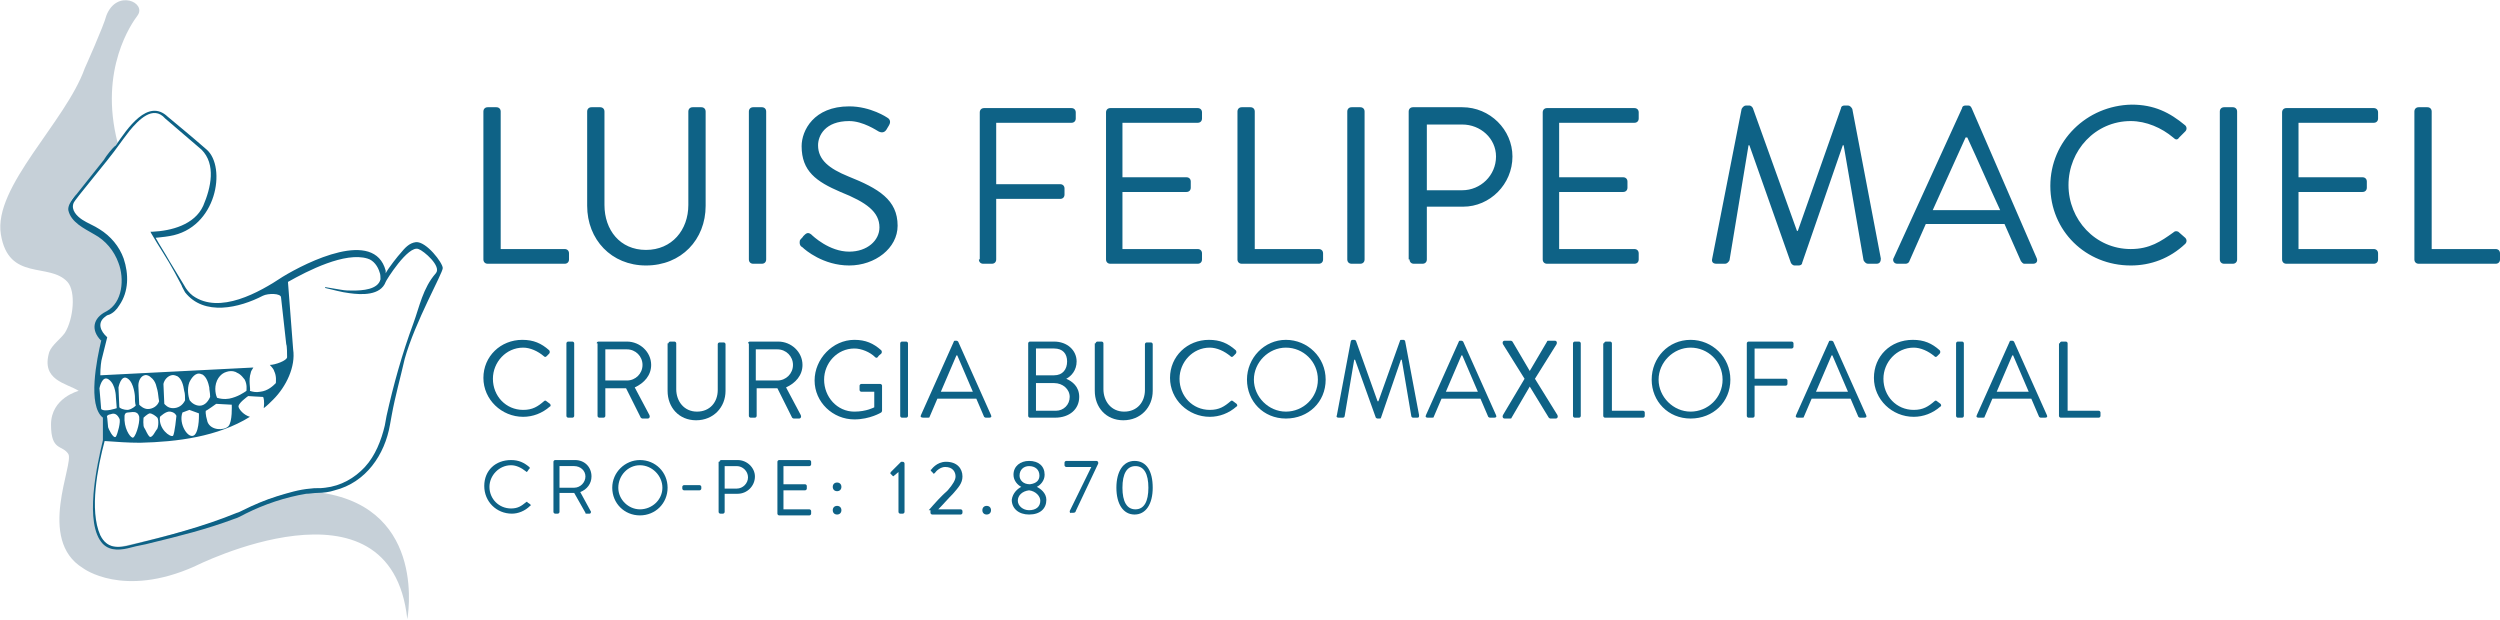 <svg xmlns="http://www.w3.org/2000/svg" xmlns:xlink="http://www.w3.org/1999/xlink" id="Layer_1" x="0px" y="0px" viewBox="0 0 289.1 71.7" style="enable-background:new 0 0 289.1 71.7;" xml:space="preserve"><style type="text/css">	.st0{fill:#C6D0D8;}	.st1{fill:#0E6286;}</style><g>	<g>		<g>			<path class="st0" d="M9.8,7.9C7.6,14.1-0.8,21.6,0.1,27.1c0.9,5.5,5.6,3.2,7.7,5.5c1,1.1,0.7,4.3-0.3,5.9    c-0.5,0.7-1.5,1.4-1.8,2.2c-1,3.3,2,3.6,3.4,4.5c0,0-3.2,0.8-3.2,3.9c0,3.1,1.3,2.3,2,3.4c0.7,1.1-3.7,9.9,1.7,13.2    c0,0,4.6,3.5,12.9-0.2c0,0,22.7-11.5,24.6,6.1c0,0,2.4-12.7-9.8-14.6c-0.7-0.1-1.4-0.2-2.1-0.3c-3.7,0.5-6.9,2.3-6.9,2.3    c-4.1,2-13.8,4.1-13.8,4.1c-6.4,1.5-2.5-12.4-2.5-12.4v-2.8c-2.1-1.3,0-8.9,0-8.9s-2.1-1.8,0.5-3.1s2.8-7.2-1.8-9.5    c-4.6-2.4-1.7-4-1.7-4l4.6-5.9C11.4,8,15.3,2.6,15.9,1.8c1.1-1.5-2.4-3.1-3.6,0C12,3,9.8,7.9,9.8,7.9L9.8,7.9z"></path>			<path class="st1" d="M51.2,31c0-0.6-1.9-3.1-3.1-3c-0.8,0.1-1.3,0.7-1.8,1.3c-0.2,0.2-1.4,1.7-1.7,2.3c0-0.1,0-0.2,0-0.3    c-1.3-4.9-9.1-1-11.9,0.7c-2.7,1.8-7.3,4.4-10.4,2.2c-0.4-0.3-0.8-0.8-1-1.2c-0.5-0.8-1.2-2-1.7-2.8c-0.5-0.9-1.1-1.8-1.6-2.7    c-0.1,0,1.1-0.1,1.6-0.2c5.5-0.9,6.6-8,4.3-10c-2.3-2-3.2-2.7-4.5-3.8c-2.3-2.2-4.7,1.4-6,3.3C13,17.1,12.3,18,12,18.5    c-1.1,1.4-2,2.5-3.1,3.9c0,0-1.1,1.1-1,1.9c0.3,1.4,1.8,2.1,3,2.8c1.3,0.7,2.3,1.9,2.8,3.3c0.7,1.8,0.5,4.6-1.4,5.6    c-1.6,0.8-1.8,2.2-0.6,3.4c0-0.1,0.1,0.1,0,0c-0.5,2.1-1.6,7.5,0.2,8.9c0,0,0-0.1,0-0.1l0.1,0.1c0,0-0.1-0.1-0.1-0.1    c0,0.9,0,2,0,2.7c-0.7,2.9-2.2,9.7,0,12c0.9,0.9,2.2,0.7,3.3,0.4c0.7-0.2,1.5-0.3,2.2-0.5c3.3-0.8,6.5-1.6,9.7-2.8    c0.4-0.1,0.9-0.4,1.3-0.6c2.2-1.1,4.6-1.9,7-2.3c0.4,0,0.9-0.1,1.3-0.1c0.7,0,1.4-0.1,2-0.3c3.6-0.9,5.8-4.1,6.4-7.6l0.2-1.1    c0.4-2.2,1-4.3,1.5-6.5C48,37.2,51.2,31.6,51.2,31L51.2,31z M11.5,44.9c0,0,0.3-1.6,1.1-1s0.8,2,0.8,2l0.1,1.3    c0,0-1.4,0.5-1.8,0.1L11.5,44.9L11.5,44.9z M16.1,46.8L16,44.6c0-0.6,0.3-1.1,0.7-1.2c0.3-0.1,0.6,0.1,0.7,0.2    c0.7,0.5,0.7,1.3,0.8,1.5c0.1,0.4,0.1,0.8,0.2,1.3c-0.2,0.6-0.8,0.9-1.3,0.9C16.6,47.3,16.2,46.9,16.1,46.8L16.1,46.8z     M16.6,48.3c0,0,0.4-0.4,0.7-0.5c0.3,0,0.7,0.3,0.9,0.5c0.2,0.3,0.1,1.3-0.1,1.4c-0.1,0.1-0.5,1-0.8,0.8c-0.3-0.3-0.4-0.7-0.6-1    C16.5,49.3,16.6,48.3,16.6,48.3L16.6,48.3z M15.3,50.6c-0.3-0.1-1-1.1-0.9-2.5c0,0,0-0.4,0.4-0.4c0.4,0,1.1-0.3,1.3,0.5    C16.2,49,15.6,50.8,15.3,50.6L15.3,50.6z M13.8,47.1l-0.1-2.3c0,0,0.3-1.6,1.1-1c0.7,0.5,0.8,2,0.8,2c0,0.4,0,0.8,0.1,1.1    c-0.1,0.1-0.4,0.4-0.9,0.5C14.2,47.4,13.9,47.2,13.8,47.1L13.8,47.1z M13.4,50.5c-0.3,0.3-0.9-1-0.9-1.1c0-0.1-0.1-1.1-0.1-1.1    s-0.2-0.3,0.4-0.4c0.5-0.2,0.8,0.1,1,0.5C14,48.7,13.6,50.2,13.4,50.5L13.4,50.5z M32.5,34.4l0.6,5.4c0.1,0.2,0.1,1.2,0.1,1.5    c0,0.4-1.4,0.9-2,0.9c0.3,0.3,0.5,0.6,0.5,0.7c0.3,0.6,0.2,1.2,0.2,1.4c-0.3,0.3-0.9,0.9-1.8,1c-0.5,0.1-0.9,0-1.2-0.1    C29,45,28.7,44,29,43.1c0-0.1,0.1-0.3,0.3-0.6l-17.7,0.9c0-0.9,0.1-1.7,0.2-2c0.2-0.8,0.4-1.6,0.6-2.4c-0.8-0.7-1.2-1.7-0.2-2.4    c0.1-0.1,0.3-0.2,0.4-0.2c0.5-0.2,0.9-0.6,1.2-1.1c1.1-1.6,1.1-3.6,0.5-5.4c-0.5-1.4-1.5-2.6-2.8-3.4c-0.6-0.4-1.4-0.7-2-1.1    c-0.6-0.4-1.3-1.1-1-1.9c0.1-0.4,3.9-4.8,5.3-6.8c0,0,0.8-1.1,1.2-1.6c1-1.2,2.7-3,4.1-1.4c1.2,1,3,2.6,4.2,3.6c0,0,0,0,0-0.1    c0,0-1.1-1,0,0.1c1.7,1.7,1.1,4.4,0.2,6.5c-1,2.2-3.7,2.9-5.9,3l-0.2,0l0.1,0.2c0.8,1.4,1.9,3,2.7,4.5l0.8,1.5    c0,0.1,0.3,0.6,0.4,0.8c2.2,2.8,6.3,1.8,9,0.4C31,33.9,32.5,33.9,32.5,34.4L32.5,34.4z M26.4,49.3c-0.5,0.5-2,0.5-2.4-0.5    c-0.3-1-0.2-1.3-0.2-1.3c0.1,0,1.2-0.8,1.2-0.8l1.8,0.1C26.8,46.8,26.9,48.8,26.4,49.3L26.4,49.3z M26.5,46.1    c-0.6,0.1-1.1,0-1.4-0.1c-0.1-0.2-0.4-1.1,0-2c0.1-0.2,0.4-0.8,1.1-1c0.6-0.2,1.1,0,1.2,0.1c0.5,0.2,0.8,0.7,0.9,0.8    c0.3,0.6,0.2,1.1,0.2,1.3C28.2,45.4,27.5,45.9,26.5,46.1L26.5,46.1z M22.9,46.9c-0.6-0.1-1-0.6-1-0.7c-0.1-0.3-0.3-1.2,0-2    c0.1-0.2,0.5-1,1.1-1c0.2,0,0.3,0.1,0.4,0.1c0.5,0.3,0.7,1,0.8,1.5c0,0.3,0.1,0.6,0.1,1.1C24,46.6,23.5,47,22.9,46.9L22.9,46.9z     M22.5,50.3c-0.7,0.6-1.9-1.3-1.4-2.6l0.8-0.3l1.1,0.4C23,47.7,23.1,49.7,22.5,50.3L22.5,50.3z M20,47.2c-0.6,0-0.9-0.4-1-0.5    l-0.1-2.3c0.1-0.5,0.5-0.9,0.9-1c0.4-0.1,0.6,0.1,0.7,0.1c0.5,0.3,0.7,1,0.8,1.7c0.1,0.3,0.1,0.7,0.1,1.1    C21.1,46.9,20.6,47.2,20,47.2L20,47.2z M20.4,48.1c0,0-0.2,2.1-0.4,2.3c-0.3,0.2-1.7-0.8-1.5-2.2c0,0,0.7-0.7,1.2-0.6    C20.3,47.7,20.4,48.1,20.4,48.1L20.4,48.1z M50.4,31.6c-1.5,1.7-1.9,3.9-2.6,5.8c-1.3,3.5-2.3,7.1-3.1,10.7l-0.2,1.1    c-0.4,1.7-1.1,3.5-2.3,4.8c-1.2,1.3-2.8,2.2-4.6,2.4c-0.6,0.1-1.1,0-1.7,0.1c-1.3,0.1-2.6,0.5-3.9,0.9c-1.3,0.4-2.7,1-3.9,1.6    c-0.2,0.1-0.6,0.3-0.7,0.3c-3.9,1.6-8.1,2.7-12.2,3.7c-1.5,0.4-2.8,0.5-3.6-1.1C10.3,59,11.3,54,12.1,51c1.4,0.1,2.7,0.2,4.1,0.2    c4.3-0.1,9-0.7,12.7-3c-0.7-0.2-1.2-0.8-1.3-1.1c-0.2-0.4,1.1-1.3,1.1-1.3s1.5,0.1,1.7,0.1c0.1,0,0.2,0.6,0.1,1.3    c0.4-0.3,0.8-0.7,1.1-1c1.5-1.5,2.6-3.8,2.3-5.8c-0.2-2.6-0.6-7.8-0.6-7.8c2.3-1.3,6.6-3.5,9.2-2.7c0.7,0.2,1.2,0.9,1.4,1.6    c0.1,0.2,0.1,0.6,0.1,0.8c0,0,0,0,0,0l0,0l0,0c-0.3,1.2-2.1,1.3-3.2,1.3c-0.4,0-0.9,0-1.4-0.1c-0.6-0.1-1.2-0.2-1.8-0.3l0,0.1    c0.9,0.2,1.9,0.5,2.8,0.6c1.4,0.2,3.6,0.3,4.2-1.3c0-0.1,2.6-4.3,3.8-3.8C49,29,51.1,30.8,50.4,31.6L50.4,31.6z"></path>		</g>	</g>	<g>		<path class="st1" d="M55.9,30c0,0.3,0.2,0.5,0.5,0.5h8.9c0.3,0,0.5-0.2,0.5-0.5v-0.7c0-0.3-0.2-0.5-0.5-0.5h-7.4V12.9   c0-0.3-0.2-0.5-0.5-0.5h-1c-0.3,0-0.5,0.2-0.5,0.5V30L55.9,30z M67.9,23.8c0,3.9,2.8,6.9,6.8,6.9c4.1,0,6.9-3,6.9-6.9V12.9   c0-0.3-0.2-0.5-0.5-0.5h-1c-0.3,0-0.5,0.2-0.5,0.5v10.8c0,2.9-1.9,5.2-4.9,5.2c-3,0-4.8-2.3-4.8-5.2V12.9c0-0.3-0.2-0.5-0.5-0.5   h-1c-0.3,0-0.5,0.2-0.5,0.5V23.8L67.9,23.8z M86.6,30c0,0.3,0.2,0.5,0.5,0.5h1c0.3,0,0.5-0.2,0.5-0.5V12.9c0-0.3-0.2-0.5-0.5-0.5   h-1c-0.3,0-0.5,0.2-0.5,0.5V30L86.6,30z M92.8,28.6c0.3,0.3,2.4,2.1,5.4,2.1c3,0,5.6-2,5.6-4.6c0-3-2.2-4.3-5.7-5.7   c-2.2-0.9-3.5-1.9-3.5-3.6c0-1.1,0.8-2.8,3.6-2.8c1.6,0,3.2,1.1,3.4,1.2c0.4,0.2,0.7,0.1,0.9-0.2c0.1-0.2,0.2-0.3,0.3-0.5   c0.3-0.5,0-0.8-0.2-0.9c0,0-1.9-1.3-4.4-1.3c-4.1,0-5.5,2.8-5.5,4.6c0,2.9,1.7,4.1,4.5,5.3c3,1.2,4.5,2.3,4.5,4.1   c0,1.5-1.4,2.8-3.5,2.8c-2.3,0-4.2-1.8-4.4-2c-0.4-0.3-0.6-0.1-0.9,0.2c-0.1,0.2-0.3,0.3-0.4,0.5C92.4,28.3,92.6,28.5,92.8,28.6   L92.8,28.6z M113.2,30c0,0.3,0.2,0.5,0.5,0.5h1c0.3,0,0.5-0.2,0.5-0.5v-7h7.4c0.3,0,0.5-0.2,0.5-0.5v-0.7c0-0.3-0.2-0.5-0.5-0.5   h-7.4v-7.1h8.7c0.3,0,0.5-0.2,0.5-0.5v-0.7c0-0.3-0.2-0.5-0.5-0.5h-10.1c-0.3,0-0.5,0.2-0.5,0.5V30L113.2,30z M127.9,30   c0,0.3,0.2,0.5,0.5,0.5h10.1c0.3,0,0.5-0.2,0.5-0.5v-0.7c0-0.3-0.2-0.5-0.5-0.5h-8.7v-6.6h7.4c0.3,0,0.5-0.2,0.5-0.5v-0.7   c0-0.3-0.2-0.5-0.5-0.5h-7.4v-6.3h8.7c0.3,0,0.5-0.2,0.5-0.5v-0.7c0-0.3-0.2-0.5-0.5-0.5h-10.1c-0.3,0-0.5,0.2-0.5,0.5V30   L127.9,30z M143.1,30c0,0.3,0.2,0.5,0.5,0.5h8.9c0.3,0,0.5-0.2,0.5-0.5v-0.7c0-0.3-0.2-0.5-0.5-0.5h-7.4V12.9   c0-0.3-0.2-0.5-0.5-0.5h-1c-0.3,0-0.5,0.2-0.5,0.5V30L143.1,30z M155.8,30c0,0.3,0.2,0.5,0.5,0.5h1c0.3,0,0.5-0.2,0.5-0.5V12.9   c0-0.3-0.2-0.5-0.5-0.5h-1c-0.3,0-0.5,0.2-0.5,0.5V30L155.8,30z M163,30c0,0.3,0.2,0.5,0.5,0.5h1c0.3,0,0.5-0.2,0.5-0.5v-6.1h4.2   c3.1,0,5.7-2.6,5.7-5.8c0-3.1-2.6-5.7-5.8-5.7h-5.7c-0.3,0-0.5,0.2-0.5,0.5V30L163,30z M165,22v-7.6h4.1c2.1,0,3.9,1.6,3.9,3.7   c0,2.2-1.8,3.9-3.9,3.9H165L165,22z M178.4,30c0,0.3,0.2,0.5,0.5,0.5H189c0.3,0,0.5-0.2,0.5-0.5v-0.7c0-0.3-0.2-0.5-0.5-0.5h-8.7   v-6.6h7.4c0.3,0,0.5-0.2,0.5-0.5v-0.7c0-0.3-0.2-0.5-0.5-0.5h-7.4v-6.3h8.7c0.3,0,0.5-0.2,0.5-0.5v-0.7c0-0.3-0.2-0.5-0.5-0.5   h-10.1c-0.3,0-0.5,0.2-0.5,0.5V30L178.4,30z M198,29.9c-0.1,0.4,0.1,0.6,0.5,0.6h1c0.2,0,0.4-0.2,0.5-0.4l2.2-13.3   c0,0,0.1,0,0.1,0l4.8,13.6c0.1,0.2,0.3,0.3,0.4,0.3h0.5c0.2,0,0.4-0.1,0.4-0.3l4.7-13.6c0,0,0.1,0,0.1,0l2.3,13.3   c0.1,0.2,0.3,0.4,0.5,0.4h1c0.4,0,0.5-0.3,0.5-0.6l-3.3-17.3c-0.1-0.2-0.3-0.4-0.5-0.4h-0.4c-0.2,0-0.4,0.1-0.4,0.3l-5,14.2   c-0.1,0-0.1,0-0.1,0l-5.1-14.2c-0.1-0.2-0.3-0.3-0.4-0.3h-0.4c-0.2,0-0.4,0.2-0.5,0.4L198,29.9L198,29.9z M219.4,30.5h1   c0.2,0,0.4-0.2,0.4-0.3l1.9-4.3h9.1l1.9,4.3c0.1,0.1,0.2,0.3,0.4,0.3h1c0.4,0,0.6-0.3,0.4-0.7L228,12.5c-0.1-0.2-0.2-0.3-0.4-0.3   h-0.3c-0.2,0-0.4,0.1-0.4,0.3L219,29.8C218.8,30.1,219,30.5,219.4,30.5L219.4,30.5z M223.5,24.3l3.8-8.4h0.2   c1.3,2.8,2.5,5.6,3.8,8.4H223.5L223.5,24.3z M237.1,21.5c0,5.2,4.1,9.2,9.3,9.2c2.3,0,4.5-0.8,6.3-2.5c0.2-0.2,0.2-0.5,0-0.7   l-0.8-0.7c-0.2-0.1-0.4-0.1-0.6,0.1c-1.4,1-2.7,1.9-4.9,1.9c-4.1,0-7.2-3.4-7.2-7.4c0-4,3.1-7.4,7.2-7.4c1.8,0,3.6,0.8,4.9,1.9   c0.3,0.3,0.5,0.3,0.7,0l0.7-0.7c0.2-0.2,0.2-0.5,0-0.7c-1.8-1.5-3.6-2.4-6.2-2.4C241.3,12.2,237.1,16.3,237.1,21.5L237.1,21.5z    M256.7,30c0,0.3,0.2,0.5,0.5,0.5h1c0.3,0,0.5-0.2,0.5-0.5V12.9c0-0.3-0.2-0.5-0.5-0.5h-1c-0.3,0-0.5,0.2-0.5,0.5V30L256.7,30z    M263.9,30c0,0.3,0.2,0.5,0.5,0.5h10.1c0.3,0,0.5-0.2,0.5-0.5v-0.7c0-0.3-0.2-0.5-0.5-0.5h-8.7v-6.6h7.4c0.3,0,0.5-0.2,0.5-0.5   v-0.7c0-0.3-0.2-0.5-0.5-0.5h-7.4v-6.3h8.7c0.3,0,0.5-0.2,0.5-0.5v-0.7c0-0.3-0.2-0.5-0.5-0.5h-10.1c-0.3,0-0.5,0.2-0.5,0.5V30   L263.9,30z M279.2,30c0,0.3,0.2,0.5,0.5,0.5h8.9c0.3,0,0.5-0.2,0.5-0.5v-0.7c0-0.3-0.2-0.5-0.5-0.5h-7.4V12.9   c0-0.3-0.2-0.5-0.5-0.5h-1c-0.3,0-0.5,0.2-0.5,0.5V30L279.2,30z"></path>		<g>			<path class="st1" d="M60.4,39.3c1.3,0,2.2,0.4,3.1,1.2c0.1,0.1,0.1,0.3,0,0.4l-0.3,0.3c-0.1,0.1-0.2,0.1-0.3,0    c-0.7-0.6-1.6-1-2.4-1c-2,0-3.5,1.7-3.5,3.6c0,2,1.5,3.6,3.5,3.6c1.1,0,1.7-0.4,2.4-1c0.1-0.1,0.2-0.1,0.3,0l0.4,0.3    c0.1,0.1,0.1,0.3,0,0.3c-0.9,0.8-2,1.2-3.1,1.2c-2.5,0-4.6-2-4.6-4.5S57.9,39.3,60.4,39.3z"></path>			<path class="st1" d="M65.5,39.7c0-0.1,0.1-0.2,0.2-0.2h0.5c0.1,0,0.2,0.1,0.2,0.2v8.4c0,0.1-0.1,0.2-0.2,0.2h-0.5    c-0.1,0-0.2-0.1-0.2-0.2V39.7z"></path>			<path class="st1" d="M69,39.7c0-0.1,0.1-0.2,0.2-0.2h3.3c1.5,0,2.8,1.2,2.8,2.7c0,1.2-0.8,2.1-1.9,2.6l1.7,3.2    c0.1,0.2,0,0.4-0.2,0.4h-0.6c-0.1,0-0.2-0.1-0.2-0.1l-1.7-3.4H70v3.2c0,0.1-0.1,0.2-0.2,0.2h-0.5c-0.1,0-0.2-0.1-0.2-0.2V39.7z     M72.5,44c1,0,1.8-0.8,1.8-1.8c0-1-0.8-1.8-1.8-1.8H70V44H72.5z"></path>			<path class="st1" d="M77.3,39.7c0-0.1,0.1-0.2,0.2-0.2H78c0.1,0,0.2,0.1,0.2,0.2V45c0,1.4,0.9,2.6,2.4,2.6c1.5,0,2.4-1.1,2.4-2.5    v-5.3c0-0.1,0.1-0.2,0.2-0.2h0.5c0.1,0,0.2,0.1,0.2,0.2v5.4c0,1.9-1.4,3.4-3.4,3.4c-2,0-3.3-1.5-3.3-3.4V39.7z"></path>			<path class="st1" d="M86.5,39.7c0-0.1,0.1-0.2,0.2-0.2H90c1.5,0,2.8,1.2,2.8,2.7c0,1.2-0.8,2.1-1.9,2.6l1.7,3.2    c0.1,0.2,0,0.4-0.2,0.4h-0.6c-0.1,0-0.2-0.1-0.2-0.1l-1.7-3.4h-2.4v3.2c0,0.1-0.1,0.2-0.2,0.2h-0.5c-0.1,0-0.2-0.1-0.2-0.2V39.7z     M89.9,44c1,0,1.8-0.8,1.8-1.8c0-1-0.8-1.8-1.8-1.8h-2.5V44H89.9z"></path>			<path class="st1" d="M98.8,39.3c1.3,0,2.2,0.4,3.1,1.2c0.1,0.1,0.1,0.3,0,0.4c-0.1,0.1-0.3,0.2-0.4,0.4c-0.1,0.1-0.2,0.1-0.3,0    c-0.6-0.6-1.6-1-2.4-1c-2,0-3.5,1.7-3.5,3.6c0,2,1.5,3.7,3.5,3.7c1.4,0,2.3-0.5,2.3-0.5v-1.8h-1.5c-0.1,0-0.2-0.1-0.2-0.2v-0.5    c0-0.1,0.1-0.2,0.2-0.2h2.2c0.1,0,0.2,0.1,0.2,0.2v2.9c0,0.1-0.1,0.2-0.1,0.2c0,0-1.3,0.8-3.1,0.8c-2.5,0-4.6-2-4.6-4.5    S96.3,39.3,98.8,39.3z"></path>			<path class="st1" d="M104.1,39.7c0-0.1,0.1-0.2,0.2-0.2h0.5c0.1,0,0.2,0.1,0.2,0.2v8.4c0,0.1-0.1,0.2-0.2,0.2h-0.5    c-0.1,0-0.2-0.1-0.2-0.2V39.7z"></path>			<path class="st1" d="M106.5,48l3.8-8.5c0-0.1,0.1-0.1,0.2-0.1h0.1c0.1,0,0.2,0.1,0.2,0.1l3.8,8.5c0.1,0.2,0,0.3-0.2,0.3H114    c-0.1,0-0.2-0.1-0.2-0.1l-0.9-2.1h-4.5l-0.9,2.1c0,0.1-0.1,0.1-0.2,0.1h-0.5C106.5,48.3,106.4,48.2,106.5,48z M112.5,45.3    c-0.6-1.4-1.2-2.8-1.8-4.2h-0.1l-1.8,4.2H112.5z"></path>			<path class="st1" d="M118.9,39.7c0-0.1,0.1-0.2,0.2-0.2h2.8c1.5,0,2.6,1,2.6,2.3c0,1-0.6,1.7-1.2,2c0.7,0.3,1.5,0.9,1.5,2.1    c0,1.4-1.1,2.4-2.8,2.4h-2.9c-0.1,0-0.2-0.1-0.2-0.2V39.7z M122.1,47.5c0.9,0,1.6-0.7,1.6-1.6c0-0.9-0.8-1.6-1.8-1.6h-2.1v3.2    H122.1z M121.9,43.4c1,0,1.5-0.7,1.5-1.6c0-0.9-0.5-1.5-1.5-1.5h-2.1v3.1H121.9z"></path>			<path class="st1" d="M126.7,39.7c0-0.1,0.1-0.2,0.2-0.2h0.5c0.1,0,0.2,0.1,0.2,0.2V45c0,1.4,0.9,2.6,2.4,2.6    c1.5,0,2.4-1.1,2.4-2.5v-5.3c0-0.1,0.1-0.2,0.2-0.2h0.5c0.1,0,0.2,0.1,0.2,0.2v5.4c0,1.9-1.4,3.4-3.4,3.4c-2,0-3.3-1.5-3.3-3.4    V39.7z"></path>			<path class="st1" d="M139.8,39.3c1.3,0,2.2,0.4,3.1,1.2c0.1,0.1,0.1,0.3,0,0.4l-0.3,0.3c-0.1,0.1-0.2,0.1-0.3,0    c-0.7-0.6-1.6-1-2.4-1c-2,0-3.5,1.7-3.5,3.6c0,2,1.5,3.6,3.5,3.6c1.1,0,1.7-0.4,2.4-1c0.1-0.1,0.2-0.1,0.3,0l0.4,0.3    c0.1,0.1,0.1,0.3,0,0.3c-0.9,0.8-2,1.2-3.1,1.2c-2.5,0-4.6-2-4.6-4.5S137.3,39.3,139.8,39.3z"></path>			<path class="st1" d="M148.7,39.3c2.5,0,4.6,2,4.6,4.6s-2,4.5-4.6,4.5s-4.5-2-4.5-4.5S146.2,39.3,148.7,39.3z M148.7,47.6    c2,0,3.7-1.6,3.7-3.7s-1.7-3.7-3.7-3.7s-3.7,1.7-3.7,3.7S146.7,47.6,148.7,47.6z"></path>			<path class="st1" d="M156.2,39.5c0-0.1,0.1-0.2,0.2-0.2h0.2c0.1,0,0.2,0.1,0.2,0.1l2.5,7c0,0,0,0,0.1,0l2.5-7    c0-0.1,0.1-0.1,0.2-0.1h0.2c0.1,0,0.2,0.1,0.2,0.2l1.6,8.5c0,0.2,0,0.3-0.2,0.3h-0.5c-0.1,0-0.2-0.1-0.2-0.2l-1.1-6.5    c0,0,0,0-0.1,0l-2.3,6.7c0,0.1-0.1,0.1-0.2,0.1h-0.2c-0.1,0-0.2-0.1-0.2-0.1l-2.4-6.7c0,0,0,0-0.1,0l-1.1,6.5    c0,0.1-0.1,0.2-0.2,0.2h-0.5c-0.2,0-0.3-0.1-0.2-0.3L156.2,39.5z"></path>			<path class="st1" d="M164.9,48l3.8-8.5c0-0.1,0.1-0.1,0.2-0.1h0.1c0.1,0,0.2,0.1,0.2,0.1l3.8,8.5c0.1,0.2,0,0.3-0.2,0.3h-0.5    c-0.1,0-0.2-0.1-0.2-0.1l-0.9-2.1h-4.5l-0.9,2.1c0,0.1-0.1,0.1-0.2,0.1h-0.5C164.9,48.3,164.8,48.2,164.9,48z M170.9,45.3    c-0.6-1.4-1.2-2.8-1.8-4.2H169l-1.8,4.2H170.9z"></path>			<path class="st1" d="M176.3,43.8l-2.5-4c-0.1-0.2,0-0.4,0.2-0.4h0.7c0.1,0,0.2,0.1,0.2,0.1l2,3.4h0l2-3.4c0-0.1,0.1-0.1,0.2-0.1    h0.7c0.2,0,0.3,0.2,0.2,0.4l-2.5,4l2.6,4.2c0.1,0.2,0,0.4-0.2,0.4h-0.6c-0.1,0-0.2-0.1-0.2-0.1l-2.2-3.6h0l-2.1,3.6    c0,0.1-0.1,0.1-0.2,0.1H174c-0.2,0-0.3-0.2-0.2-0.4L176.3,43.8z"></path>			<path class="st1" d="M181.9,39.7c0-0.1,0.1-0.2,0.2-0.2h0.5c0.1,0,0.2,0.1,0.2,0.2v8.4c0,0.1-0.1,0.2-0.2,0.2h-0.5    c-0.1,0-0.2-0.1-0.2-0.2V39.7z"></path>			<path class="st1" d="M185.5,39.7c0-0.1,0.1-0.2,0.2-0.2h0.5c0.1,0,0.2,0.1,0.2,0.2v7.8h3.6c0.1,0,0.2,0.1,0.2,0.2v0.4    c0,0.1-0.1,0.2-0.2,0.2h-4.4c-0.1,0-0.2-0.1-0.2-0.2V39.7z"></path>			<path class="st1" d="M195.5,39.3c2.5,0,4.6,2,4.6,4.6s-2,4.5-4.6,4.5s-4.5-2-4.5-4.5S192.9,39.3,195.5,39.3z M195.5,47.6    c2,0,3.7-1.6,3.7-3.7s-1.7-3.7-3.7-3.7s-3.7,1.7-3.7,3.7S193.5,47.6,195.5,47.6z"></path>			<path class="st1" d="M202,39.7c0-0.1,0.1-0.2,0.2-0.2h5c0.1,0,0.2,0.1,0.2,0.2v0.4c0,0.1-0.1,0.2-0.2,0.2h-4.3v3.5h3.6    c0.1,0,0.2,0.1,0.2,0.2v0.4c0,0.1-0.1,0.2-0.2,0.2h-3.6v3.5c0,0.1-0.1,0.2-0.2,0.2h-0.5c-0.1,0-0.2-0.1-0.2-0.2V39.7z"></path>			<path class="st1" d="M207.7,48l3.8-8.5c0-0.1,0.1-0.1,0.2-0.1h0.1c0.1,0,0.2,0.1,0.2,0.1l3.8,8.5c0.1,0.2,0,0.3-0.2,0.3h-0.5    c-0.1,0-0.2-0.1-0.2-0.1l-0.9-2.1h-4.5l-0.9,2.1c0,0.1-0.1,0.1-0.2,0.1h-0.5C207.7,48.3,207.6,48.2,207.7,48z M213.7,45.3    c-0.6-1.4-1.2-2.8-1.8-4.2h-0.1l-1.8,4.2H213.7z"></path>			<path class="st1" d="M221.2,39.3c1.3,0,2.2,0.4,3.1,1.2c0.1,0.1,0.1,0.3,0,0.4l-0.3,0.3c-0.1,0.1-0.2,0.1-0.3,0    c-0.7-0.6-1.6-1-2.4-1c-2,0-3.5,1.7-3.5,3.6c0,2,1.5,3.6,3.5,3.6c1.1,0,1.7-0.4,2.4-1c0.1-0.1,0.2-0.1,0.3,0l0.4,0.3    c0.1,0.1,0.1,0.3,0,0.3c-0.9,0.8-2,1.2-3.1,1.2c-2.5,0-4.6-2-4.6-4.5S218.6,39.3,221.2,39.3z"></path>			<path class="st1" d="M226.2,39.7c0-0.1,0.1-0.2,0.2-0.2h0.5c0.1,0,0.2,0.1,0.2,0.2v8.4c0,0.1-0.1,0.2-0.2,0.2h-0.5    c-0.1,0-0.2-0.1-0.2-0.2V39.7z"></path>			<path class="st1" d="M228.6,48l3.8-8.5c0-0.1,0.1-0.1,0.2-0.1h0.1c0.1,0,0.2,0.1,0.2,0.1l3.8,8.5c0.1,0.2,0,0.3-0.2,0.3h-0.5    c-0.1,0-0.2-0.1-0.2-0.1l-0.9-2.1h-4.5l-0.9,2.1c0,0.1-0.1,0.1-0.2,0.1h-0.5C228.6,48.3,228.5,48.2,228.6,48z M234.6,45.3    c-0.6-1.4-1.2-2.8-1.8-4.2h-0.1l-1.8,4.2H234.6z"></path>			<path class="st1" d="M238.2,39.7c0-0.1,0.1-0.2,0.2-0.2h0.5c0.1,0,0.2,0.1,0.2,0.2v7.8h3.6c0.1,0,0.2,0.1,0.2,0.2v0.4    c0,0.1-0.1,0.2-0.2,0.2h-4.4c-0.1,0-0.2-0.1-0.2-0.2V39.7z"></path>		</g>		<g>			<path class="st1" d="M59.1,53.2c0.9,0,1.5,0.3,2.1,0.8c0.1,0.1,0.1,0.2,0,0.2L61,54.5c-0.1,0.1-0.1,0.1-0.2,0    c-0.5-0.4-1.1-0.7-1.7-0.7c-1.4,0-2.5,1.2-2.5,2.5c0,1.4,1.1,2.5,2.5,2.5c0.8,0,1.2-0.3,1.7-0.7c0.1-0.1,0.2-0.1,0.2,0l0.3,0.2    c0.1,0.1,0.1,0.2,0,0.2c-0.6,0.6-1.4,0.9-2.1,0.9c-1.8,0-3.2-1.4-3.2-3.2S57.3,53.2,59.1,53.2z"></path>			<path class="st1" d="M64,53.4c0-0.1,0.1-0.2,0.2-0.2h2.3c1.1,0,1.9,0.8,1.9,1.9c0,0.8-0.5,1.5-1.3,1.8l1.2,2.2    c0.1,0.1,0,0.3-0.1,0.3h-0.4c-0.1,0-0.1,0-0.1-0.1L66.4,57h-1.7v2.2c0,0.1-0.1,0.2-0.2,0.2h-0.3c-0.1,0-0.2-0.1-0.2-0.2V53.4z     M66.4,56.4c0.7,0,1.3-0.6,1.3-1.3c0-0.7-0.6-1.2-1.3-1.2h-1.7v2.5H66.4z"></path>			<path class="st1" d="M74,53.2c1.8,0,3.2,1.4,3.2,3.2s-1.4,3.2-3.2,3.2s-3.2-1.4-3.2-3.2S72.3,53.2,74,53.2z M74,58.9    c1.4,0,2.6-1.1,2.6-2.5s-1.2-2.6-2.6-2.6c-1.4,0-2.5,1.2-2.5,2.6S72.7,58.9,74,58.9z"></path>			<path class="st1" d="M78.9,56.5v-0.2c0-0.1,0.1-0.2,0.2-0.2h1.8c0.1,0,0.2,0.1,0.2,0.2v0.2c0,0.1-0.1,0.2-0.2,0.2h-1.8    C79,56.7,78.9,56.6,78.9,56.5z"></path>			<path class="st1" d="M83.2,53.4c0-0.1,0.1-0.2,0.2-0.2h1.9c1.1,0,2,0.9,2,1.9c0,1.1-0.9,2-2,2h-1.5v2.1c0,0.1-0.1,0.2-0.2,0.2    h-0.3c-0.1,0-0.2-0.1-0.2-0.2V53.4z M85.2,56.5c0.7,0,1.3-0.6,1.3-1.3c0-0.7-0.6-1.3-1.3-1.3h-1.4v2.6H85.2z"></path>			<path class="st1" d="M89.9,53.4c0-0.1,0.1-0.2,0.2-0.2h3.5c0.1,0,0.2,0.1,0.2,0.2v0.3c0,0.1-0.1,0.2-0.2,0.2h-3V56h2.5    c0.1,0,0.2,0.1,0.2,0.2v0.3c0,0.1-0.1,0.2-0.2,0.2h-2.5v2.2h3c0.1,0,0.2,0.1,0.2,0.2v0.3c0,0.1-0.1,0.2-0.2,0.2h-3.5    c-0.1,0-0.2-0.1-0.2-0.2V53.4z"></path>			<path class="st1" d="M96.3,56.3c0-0.3,0.2-0.5,0.5-0.5c0.3,0,0.5,0.2,0.5,0.5c0,0.3-0.2,0.5-0.5,0.5    C96.5,56.8,96.3,56.6,96.3,56.3z M96.8,58.5c0.3,0,0.5,0.2,0.5,0.5c0,0.3-0.2,0.5-0.5,0.5c-0.3,0-0.5-0.2-0.5-0.5    C96.3,58.7,96.5,58.5,96.8,58.5z"></path>			<path class="st1" d="M104,54.5l-0.6,0.5c-0.1,0.1-0.1,0.1-0.2,0l-0.2-0.2c-0.1-0.1,0-0.1,0-0.2l1.2-1.2h0.2    c0.1,0,0.2,0.1,0.2,0.2v5.6c0,0.1-0.1,0.2-0.2,0.2h-0.3c-0.1,0-0.2-0.1-0.2-0.2V54.5z"></path>			<path class="st1" d="M107.4,59c0.7-0.8,1.4-1.6,2.2-2.3c0.6-0.7,0.9-1.2,0.9-1.6c0-0.5-0.3-1.1-1.2-1.1c-0.5,0-1,0.4-1.2,0.7    c-0.1,0.1-0.2,0.1-0.2,0l-0.2-0.2c-0.1-0.1-0.1-0.2,0-0.2c0,0,0.6-0.9,1.7-0.9c1.3,0,1.9,0.8,1.9,1.7c0,0.8-0.5,1.3-1.1,2    c-0.6,0.6-1.1,1.2-1.7,1.8h2.6c0.1,0,0.2,0.1,0.2,0.2v0.2c0,0.1-0.1,0.2-0.2,0.2h-3.3c-0.1,0-0.2-0.1-0.2-0.2V59z"></path>			<path class="st1" d="M114.1,58.5c0.3,0,0.5,0.2,0.5,0.5c0,0.3-0.2,0.5-0.5,0.5c-0.3,0-0.5-0.2-0.5-0.5    C113.6,58.7,113.8,58.5,114.1,58.5z"></path>			<path class="st1" d="M118.1,56.3L118.1,56.3c-0.4-0.2-0.9-0.7-0.9-1.4c0-1,0.8-1.6,1.8-1.6c1.1,0,1.8,0.6,1.8,1.6    c0,0.7-0.5,1.2-0.9,1.4v0c0.4,0.2,1.1,0.7,1.1,1.5c0,1-0.7,1.7-2,1.7c-1.2,0-2-0.7-2-1.7C117.1,57,117.7,56.5,118.1,56.3z     M119,59c0.8,0,1.3-0.4,1.3-1.1c0-0.5-0.5-1.1-1.3-1.2c-0.8,0.1-1.3,0.6-1.3,1.2C117.7,58.5,118.3,59,119,59z M120.2,55    c0-0.7-0.5-1.1-1.2-1.1c-0.6,0-1.1,0.4-1.1,1.1c0,0.5,0.4,1,1.2,1C119.9,55.9,120.2,55.5,120.2,55z"></path>			<path class="st1" d="M123.7,59.1l2.5-5.1h-2.9c-0.1,0-0.2-0.1-0.2-0.2v-0.3c0-0.1,0.1-0.2,0.2-0.2h3.5c0.1,0,0.2,0.1,0.2,0.2v0.1    l-2.6,5.5c0,0.1-0.1,0.2-0.3,0.2h-0.3C123.8,59.4,123.7,59.3,123.7,59.1L123.7,59.1z"></path>			<path class="st1" d="M129.1,56.4c0-1.9,0.8-3.1,2.1-3.1c1.4,0,2.1,1.2,2.1,3.1c0,1.9-0.8,3.1-2.1,3.1    C129.9,59.5,129.1,58.3,129.1,56.4z M132.8,56.4c0-1.6-0.5-2.5-1.5-2.5c-1,0-1.5,0.9-1.5,2.5c0,1.6,0.5,2.5,1.5,2.5    C132.3,58.9,132.8,58,132.8,56.4z"></path>		</g>	</g></g></svg>